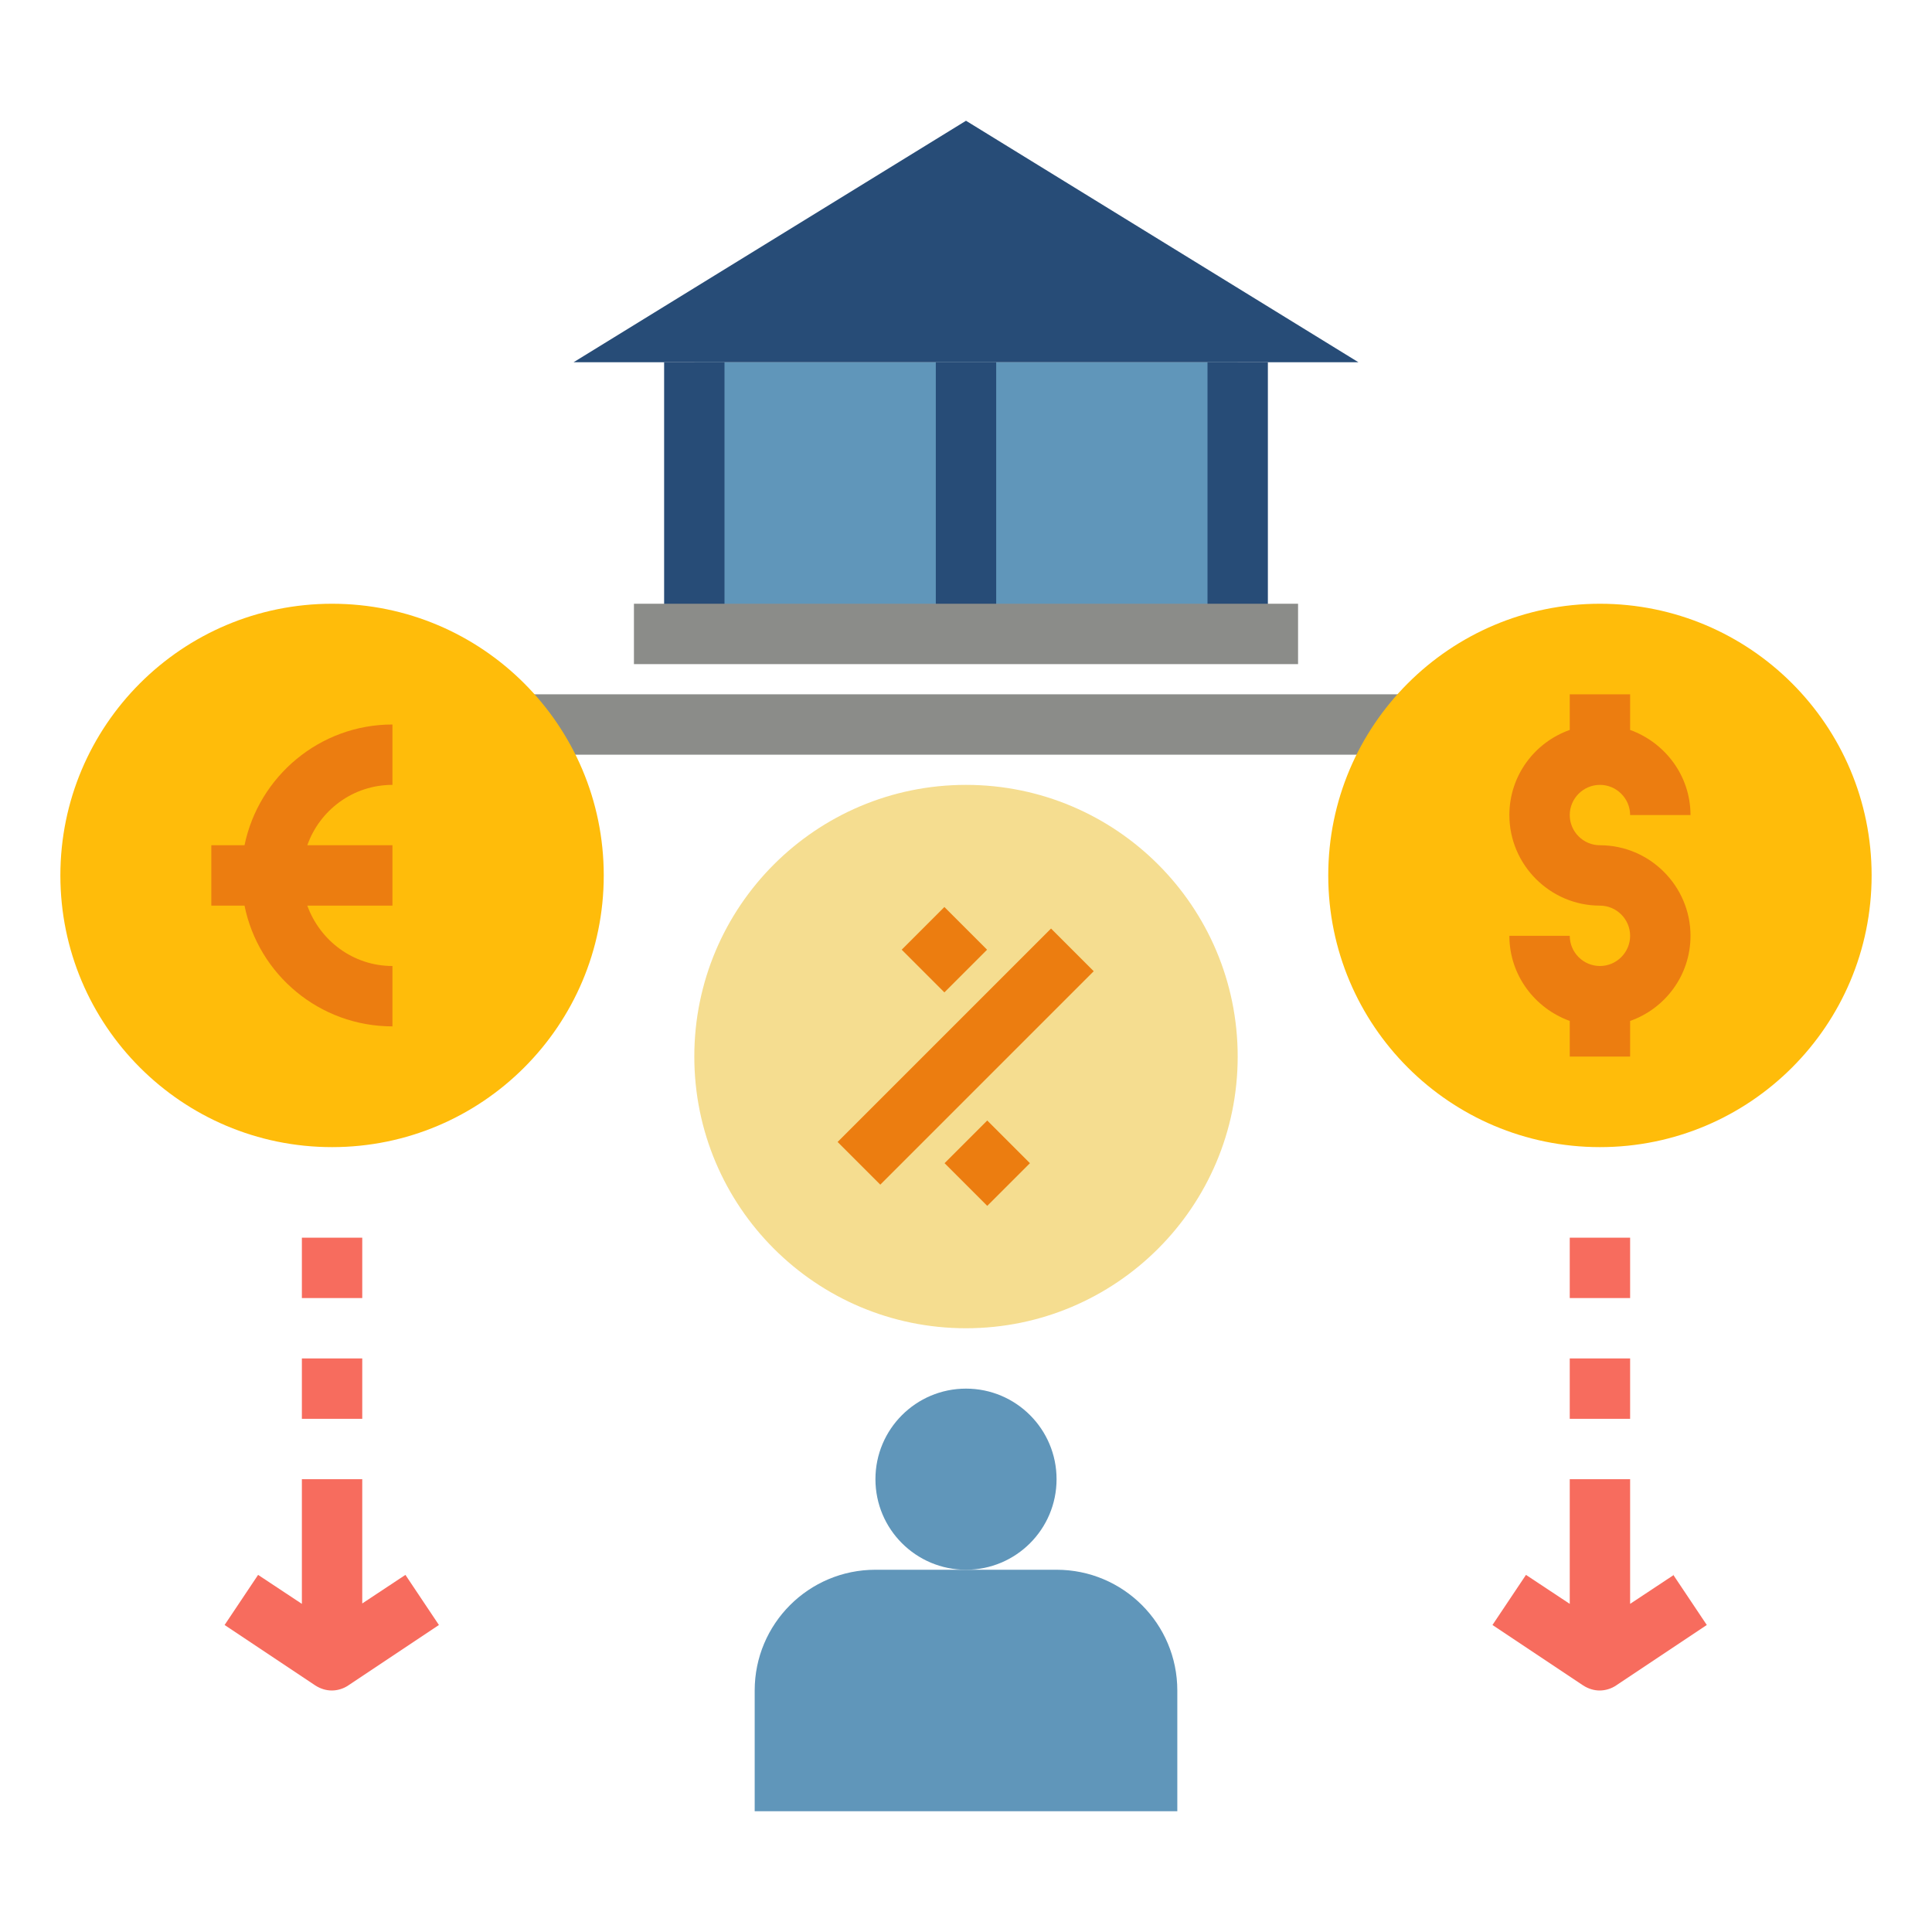 <svg id="Layer_1" height="512" viewBox="0 0 64 64" width="512" xmlns="http://www.w3.org/2000/svg"><path d="m41 21v-9h-18v9" fill="#6096ba"/><path d="m45 12h-26l13-8z" fill="#274c77"/><path d="m22 12h2v9h-2z" fill="#274c77"/><path d="m31 12h2v9h-2z" fill="#274c77"/><path d="m40 12h2v9h-2z" fill="#274c77"/><path d="m21 20h22v2h-22z" fill="#8b8c89"/><path d="m17 23h30v2h-30z" fill="#8b8c89"/><circle cx="11" cy="29" fill="#ffbc0a" r="9"/><path d="m13 26v-2c-2.41 0-4.43 1.72-4.9 4h-1.1v2h1.1c.46 2.28 2.48 4 4.9 4v-2c-1.3 0-2.4-.84-2.82-2h2.82v-2h-2.82c.41-1.16 1.51-2 2.82-2z" fill="#ec7d10"/><circle cx="32" cy="35" fill="#f5dd90" r="9"/><g fill="#f76c5e"><path d="m12 53.13v-4.13h-2v4.13l-1.45-.96-1.11 1.66 3 2c.17.11.36.17.55.17s.39-.06.55-.17l3-2-1.11-1.66-1.45.96z"/><path d="m10 45h2v2h-2z"/><path d="m10 41h2v2h-2z"/><path d="m55.45 52.17-1.45.96v-4.13h-2v4.13l-1.45-.96-1.11 1.66 3 2c.17.11.36.17.55.17s.39-.06.55-.17l3-2-1.11-1.66z"/><path d="m52 45h2v2h-2z"/><path d="m52 41h2v2h-2z"/></g><path d="m27 34h10v2h-10z" fill="#ec7d10" transform="matrix(.707 -.707 .707 .707 -15.38 32.88)"/><path d="m30.29 30.46h2v2h-2z" fill="#ec7d10" transform="matrix(.707 -.707 .707 .707 -13.08 31.34)"/><path d="m31.71 37.54h2v2h-2z" fill="#ec7d10" transform="matrix(.707 -.707 .707 .707 -17.67 34.41)"/><circle cx="32" cy="49" fill="#6096ba" r="3"/><path d="m29 52h6c2.21 0 4 1.79 4 4v4h-14v-4c0-2.21 1.79-4 4-4z" fill="#6096ba"/><circle cx="53" cy="29" fill="#ffbc0a" r="9"/><path d="m53 28c-.55 0-1-.45-1-1s.45-1 1-1 1 .45 1 1h2c0-1.3-.84-2.4-2-2.82v-1.18h-2v1.18c-1.16.41-2 1.51-2 2.82 0 1.65 1.35 3 3 3 .55 0 1 .45 1 1s-.45 1-1 1-1-.45-1-1h-2c0 1.3.84 2.4 2 2.82v1.18h2v-1.18c1.16-.41 2-1.51 2-2.82 0-1.65-1.35-3-3-3z" fill="#ec7d10"/></svg>